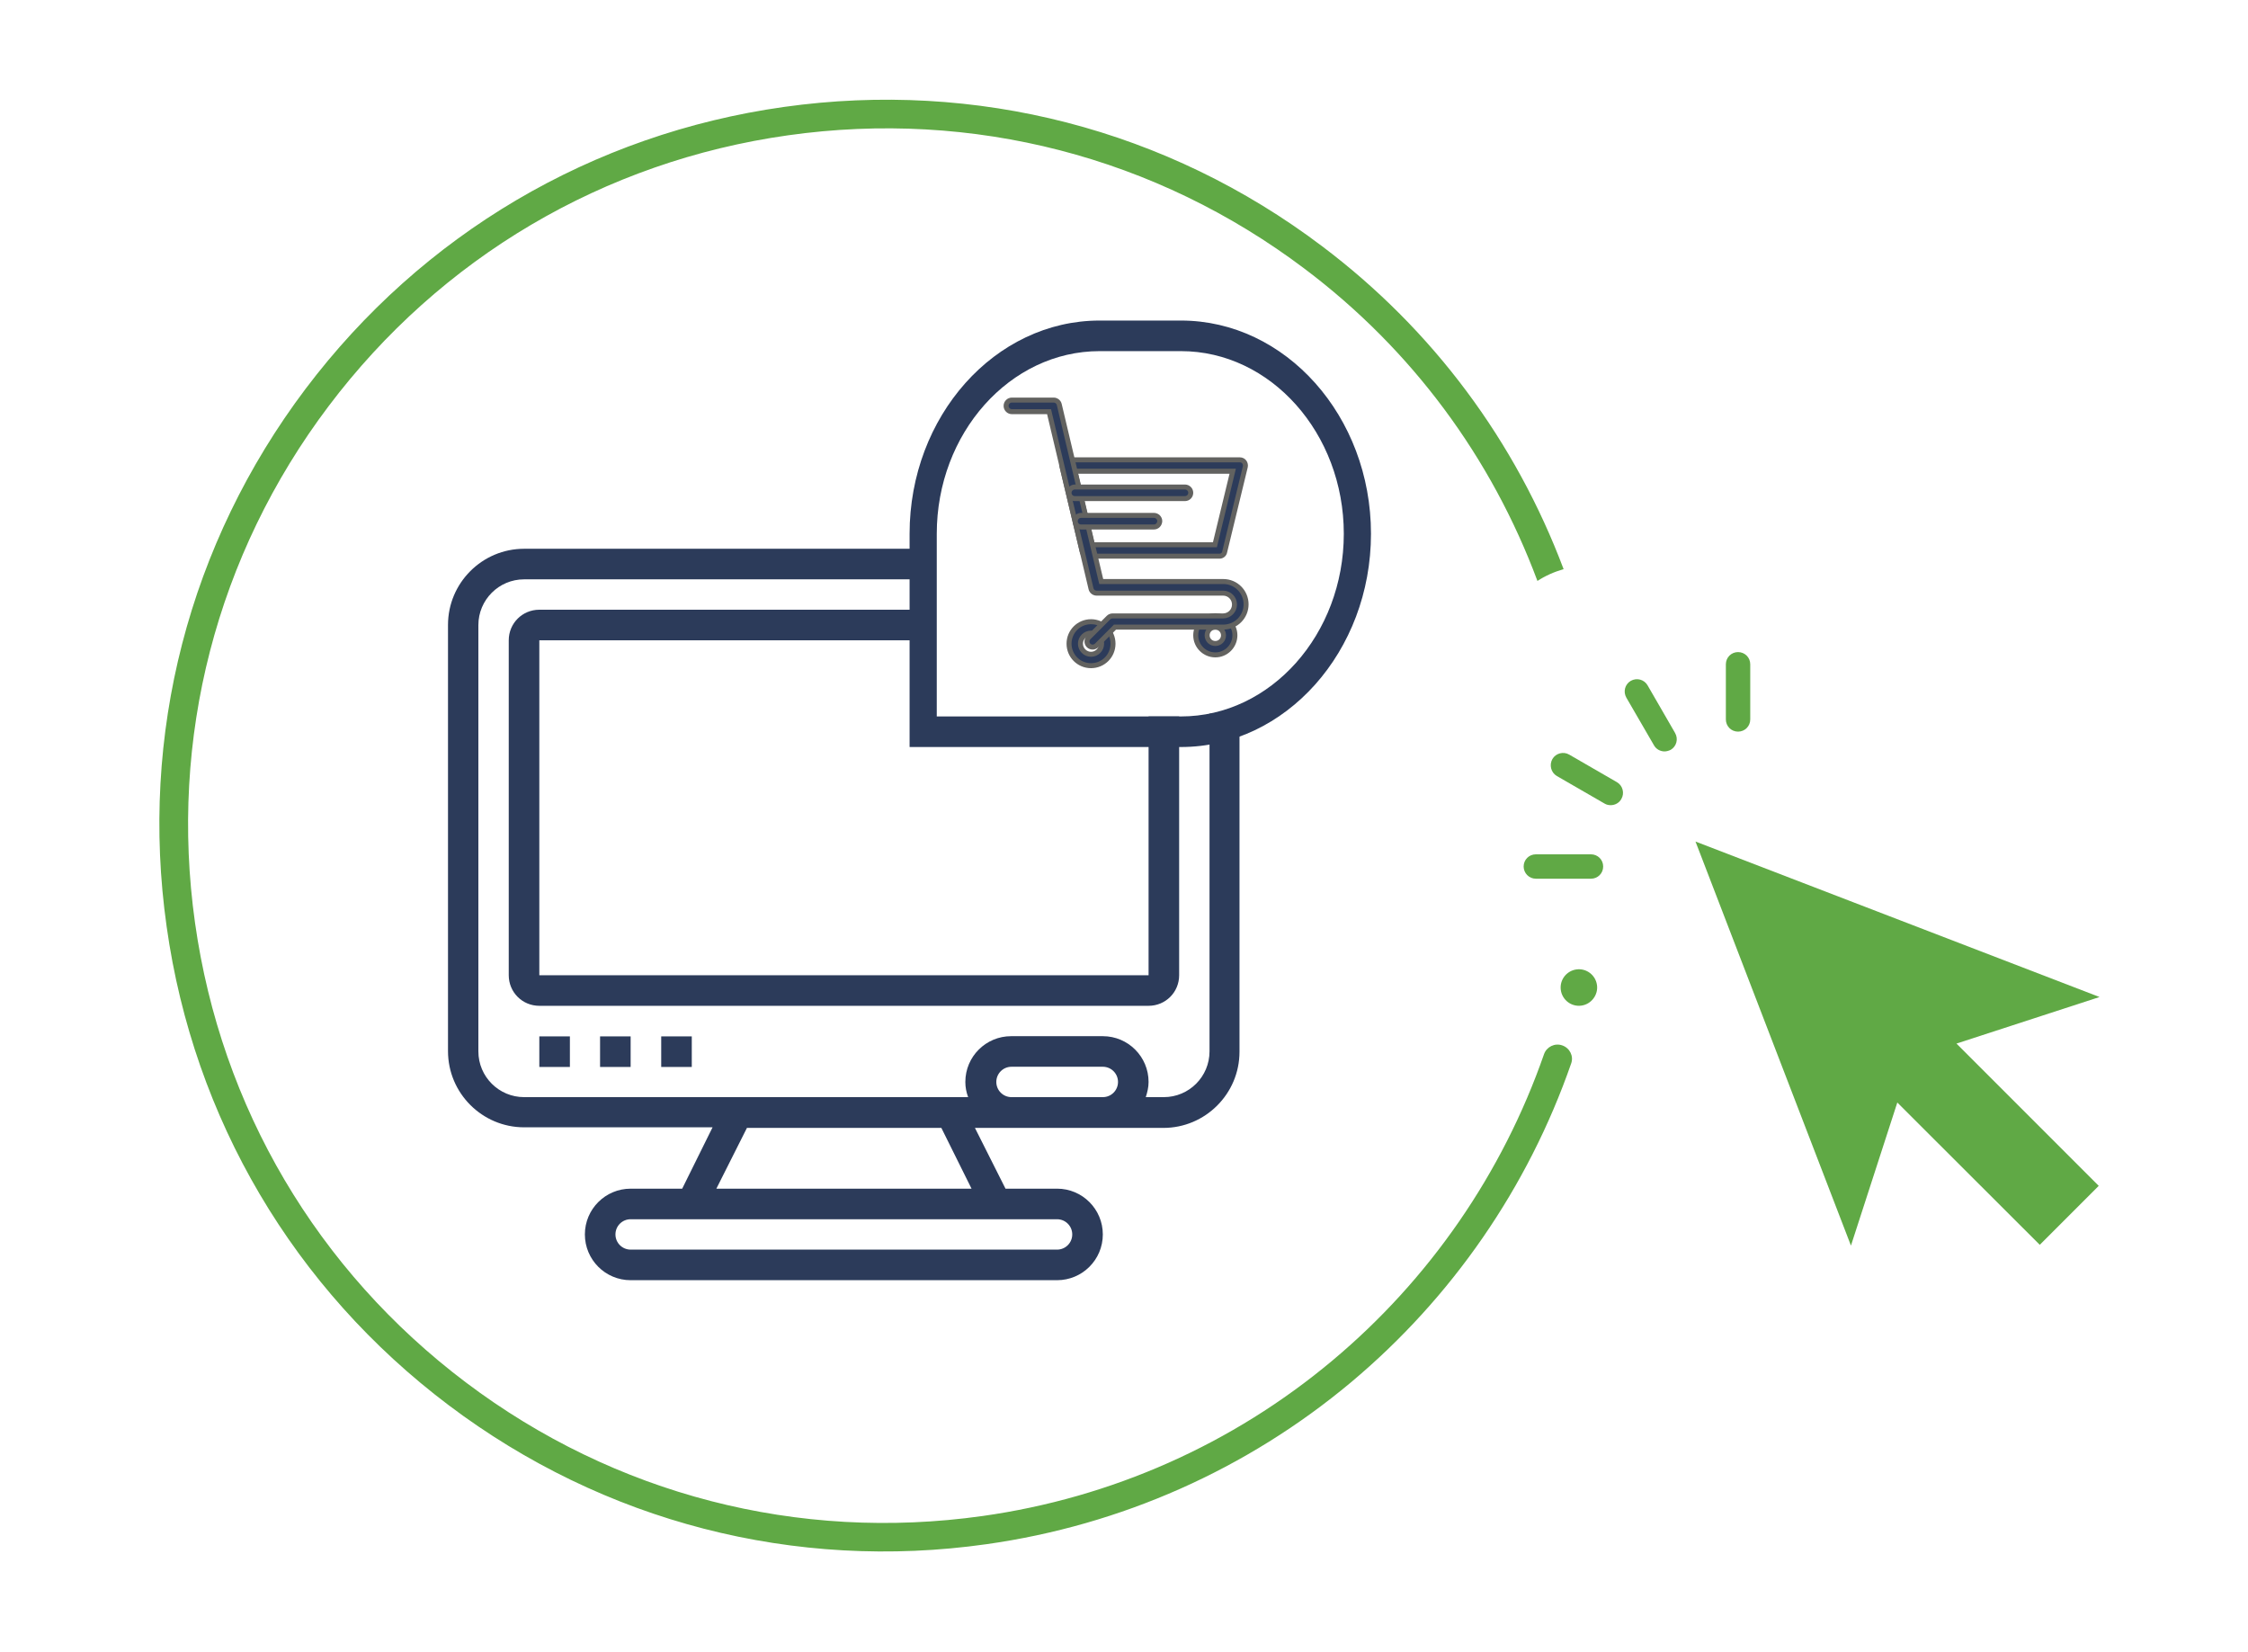 <?xml version="1.0" encoding="utf-8"?>
<!-- Generator: Adobe Illustrator 24.1.2, SVG Export Plug-In . SVG Version: 6.00 Build 0)  -->
<svg version="1.1" id="Capa_1" xmlns="http://www.w3.org/2000/svg" xmlns:xlink="http://www.w3.org/1999/xlink" x="0px" y="0px"
	 viewBox="0 0 112.5 82.68" style="enable-background:new 0 0 112.5 82.68;" xml:space="preserve">
<style type="text/css">
	.st0{fill:#2C3B5A;}
	.st1{fill:#2C3B5A;stroke:#626260;stroke-width:0.25;stroke-miterlimit:10;}
	.st2{fill:#60A945;}
	.st3{clip-path:url(#SVGID_2_);}
</style>
<g>
	<rect x="26.99" y="51.86" class="st0" width="1.53" height="1.53"/>
	<rect x="30.03" y="51.86" class="st0" width="1.53" height="1.53"/>
	<rect x="33.09" y="51.86" class="st0" width="1.53" height="1.53"/>
	<path class="st0" d="M60.53,35.71v16.9c0,1.26-1.02,2.29-2.29,2.29h-0.9c0.08-0.25,0.14-0.49,0.14-0.76c0-1.26-1.02-2.29-2.29-2.29
		H50.6c-1.26,0-2.29,1.02-2.29,2.29c0,0.27,0.05,0.52,0.14,0.76H26.23c-1.26,0-2.29-1.02-2.29-2.29V31.28
		c0-1.26,1.02-2.29,2.29-2.29h19.82v-1.53H26.23c-2.1,0-3.81,1.71-3.81,3.81V52.6c0,2.1,1.71,3.81,3.81,3.81h9.43l-1.52,3.07h-2.58
		c-1.26,0-2.29,1.02-2.29,2.29c0,1.26,1.02,2.29,2.29,2.29H52.9c1.26,0,2.29-1.02,2.29-2.29c0-1.26-1.02-2.29-2.29-2.29h-2.58
		l-1.53-3.04h9.43c2.1,0,3.81-1.71,3.81-3.81V35.71H60.53z M53.66,61.77c0,0.42-0.34,0.76-0.76,0.76H31.56
		c-0.42,0-0.76-0.34-0.76-0.76c0-0.42,0.34-0.76,0.76-0.76H52.9C53.32,61.01,53.66,61.35,53.66,61.77L53.66,61.77z M48.62,59.48
		H35.85l1.53-3.04h9.73L48.62,59.48z M50.62,54.9c-0.42,0-0.76-0.34-0.76-0.76s0.34-0.76,0.76-0.76h4.57c0.42,0,0.76,0.34,0.76,0.76
		s-0.34,0.76-0.76,0.76H50.62z"/>
	<path class="st0" d="M26.99,32.04h19.05v-1.53H26.99c-0.85,0-1.53,0.68-1.53,1.53V48.8c0,0.85,0.68,1.53,1.53,1.53h30.49
		c0.85,0,1.53-0.68,1.53-1.53V35.85h-1.53V48.8H26.99V32.04z"/>
	<g>
		<path class="st0" d="M59.1,37.38H45.52V26.71c0-5.88,4.27-10.67,9.51-10.67h4.07c5.24,0,9.51,4.79,9.51,10.67
			S64.34,37.38,59.1,37.38z M46.88,35.85H59.1c4.49,0,8.15-4.11,8.15-9.14s-3.66-9.14-8.15-9.14h-4.07c-4.49,0-8.15,4.11-8.15,9.14
			L46.88,35.85L46.88,35.85z"/>
	</g>
	<g>
		<g>
			<path class="st1" d="M54.6,33.31c-0.61,0-1.1-0.49-1.1-1.1c0-0.61,0.49-1.1,1.1-1.1s1.1,0.49,1.1,1.1
				C55.7,32.82,55.21,33.31,54.6,33.31z M54.6,31.68c-0.29,0-0.53,0.24-0.53,0.53c0,0.29,0.24,0.53,0.53,0.53s0.53-0.24,0.53-0.53
				C55.13,31.92,54.89,31.68,54.6,31.68z"/>
		</g>
		<g>
			<path class="st1" d="M60.82,32.77c-0.54,0-0.98-0.44-0.98-0.98c0-0.54,0.44-0.98,0.98-0.98c0.54,0,0.98,0.44,0.98,0.98
				C61.8,32.33,61.36,32.77,60.82,32.77z M60.82,31.38c-0.23,0-0.41,0.18-0.41,0.41c0,0.23,0.18,0.41,0.41,0.41s0.41-0.18,0.41-0.41
				C61.23,31.57,61.05,31.38,60.82,31.38z"/>
		</g>
		<g>
			<path class="st1" d="M61.03,27.83h-6.59c-0.13,0-0.25-0.09-0.28-0.22l-1.01-4.25c-0.02-0.09,0-0.17,0.05-0.24
				c0.05-0.07,0.14-0.11,0.22-0.11h8.63c0.09,0,0.17,0.04,0.22,0.11c0.05,0.07,0.07,0.16,0.05,0.24l-1.03,4.25
				C61.27,27.74,61.16,27.83,61.03,27.83z M54.66,27.26h6.14l0.89-3.68h-7.9L54.66,27.26z"/>
		</g>
		<g>
			<path class="st1" d="M54.68,32.38c-0.07,0-0.15-0.03-0.2-0.08c-0.11-0.11-0.11-0.29,0-0.4l1-1c0.05-0.05,0.13-0.08,0.2-0.08h5.53
				c0.31,0,0.57-0.25,0.57-0.57c0-0.31-0.25-0.57-0.57-0.57h-6.33c-0.13,0-0.25-0.09-0.28-0.22l-2.1-8.86h-1.86
				c-0.16,0-0.29-0.13-0.29-0.29c0-0.16,0.13-0.29,0.29-0.29h2.09c0.13,0,0.25,0.09,0.28,0.22l2.1,8.86h6.11
				c0.63,0,1.14,0.51,1.14,1.14c0,0.63-0.51,1.14-1.14,1.14H55.8l-0.92,0.92C54.82,32.35,54.75,32.38,54.68,32.38z"/>
		</g>
		<g>
			<path class="st1" d="M59.3,24.95h-5.51c-0.16,0-0.29-0.13-0.29-0.29s0.13-0.29,0.29-0.29h5.51c0.16,0,0.29,0.13,0.29,0.29
				S59.46,24.95,59.3,24.95z"/>
		</g>
		<g>
			<path class="st1" d="M57.75,26.37h-3.65c-0.16,0-0.29-0.13-0.29-0.29c0-0.16,0.13-0.29,0.29-0.29h3.65
				c0.16,0,0.29,0.13,0.29,0.29C58.03,26.24,57.91,26.37,57.75,26.37z"/>
		</g>
	</g>
</g>
<g>
	<g>
		<g>
			<g>
				<g>
					<g>
						<path class="st2" d="M78.18,52.31c-0.37-0.13-0.78,0.07-0.91,0.44c-2.08,5.97-5.74,11.27-10.59,15.33
							c-4.99,4.18-11.04,6.87-17.51,7.78c-9.23,1.3-18.41-1.07-25.85-6.68c-7.44-5.61-12.26-13.77-13.56-23
							c-1.3-9.23,1.07-18.41,6.68-25.85c5.61-7.44,13.77-12.26,23-13.56c9.23-1.3,18.41,1.07,25.85,6.68
							c5.38,4.05,9.35,9.45,11.65,15.62c0.38-0.25,0.82-0.45,1.31-0.59c-2.4-6.38-6.52-11.97-12.1-16.17
							C58.41,6.47,48.85,4,39.24,5.35s-18.11,6.37-23.95,14.11c-5.84,7.75-8.31,17.31-6.95,26.91c1.35,9.61,6.37,18.11,14.12,23.95
							c7.75,5.84,17.31,8.31,26.91,6.95c6.74-0.95,13.04-3.75,18.24-8.1c5.05-4.23,8.86-9.75,11.02-15.96
							C78.76,52.85,78.56,52.44,78.18,52.31z"/>
					</g>
				</g>
				<g>
					<path class="st2" d="M79.14,50.32c-0.5,0.07-0.96-0.28-1.03-0.78c-0.07-0.5,0.28-0.96,0.78-1.03c0.5-0.07,0.96,0.28,1.03,0.78
						C79.99,49.78,79.64,50.25,79.14,50.32z"/>
				</g>
			</g>
		</g>
	</g>
	<g>
		<polygon class="st2" points="84.85,42.11 92.63,62.33 94.95,55.17 102.08,62.29 105.03,59.34 97.91,52.22 105.07,49.89 		"/>
		<path class="st2" d="M86.98,36.61c0.34,0,0.61-0.27,0.61-0.61v-2.76c0-0.34-0.27-0.61-0.61-0.61c-0.34,0-0.61,0.27-0.61,0.61V36
			C86.37,36.34,86.64,36.61,86.98,36.61z"/>
		<path class="st2" d="M82.77,37.29c0.11,0.2,0.32,0.31,0.53,0.31c0.1,0,0.21-0.03,0.31-0.08c0.29-0.17,0.39-0.54,0.22-0.84
			l-1.38-2.39c-0.17-0.29-0.54-0.39-0.84-0.22c-0.29,0.17-0.39,0.54-0.22,0.84L82.77,37.29z"/>
		<path class="st2" d="M77.91,38.83l2.39,1.38c0.1,0.06,0.2,0.08,0.31,0.08c0.21,0,0.42-0.11,0.53-0.31
			c0.17-0.29,0.07-0.67-0.22-0.84l-2.39-1.38c-0.29-0.17-0.67-0.07-0.84,0.22C77.52,38.28,77.62,38.66,77.91,38.83z"/>
		<path class="st2" d="M76.86,43.97h2.76c0.34,0,0.61-0.27,0.61-0.61c0-0.34-0.27-0.61-0.61-0.61h-2.76c-0.34,0-0.61,0.27-0.61,0.61
			C76.25,43.69,76.52,43.97,76.86,43.97z"/>
	</g>
</g>
</svg>
